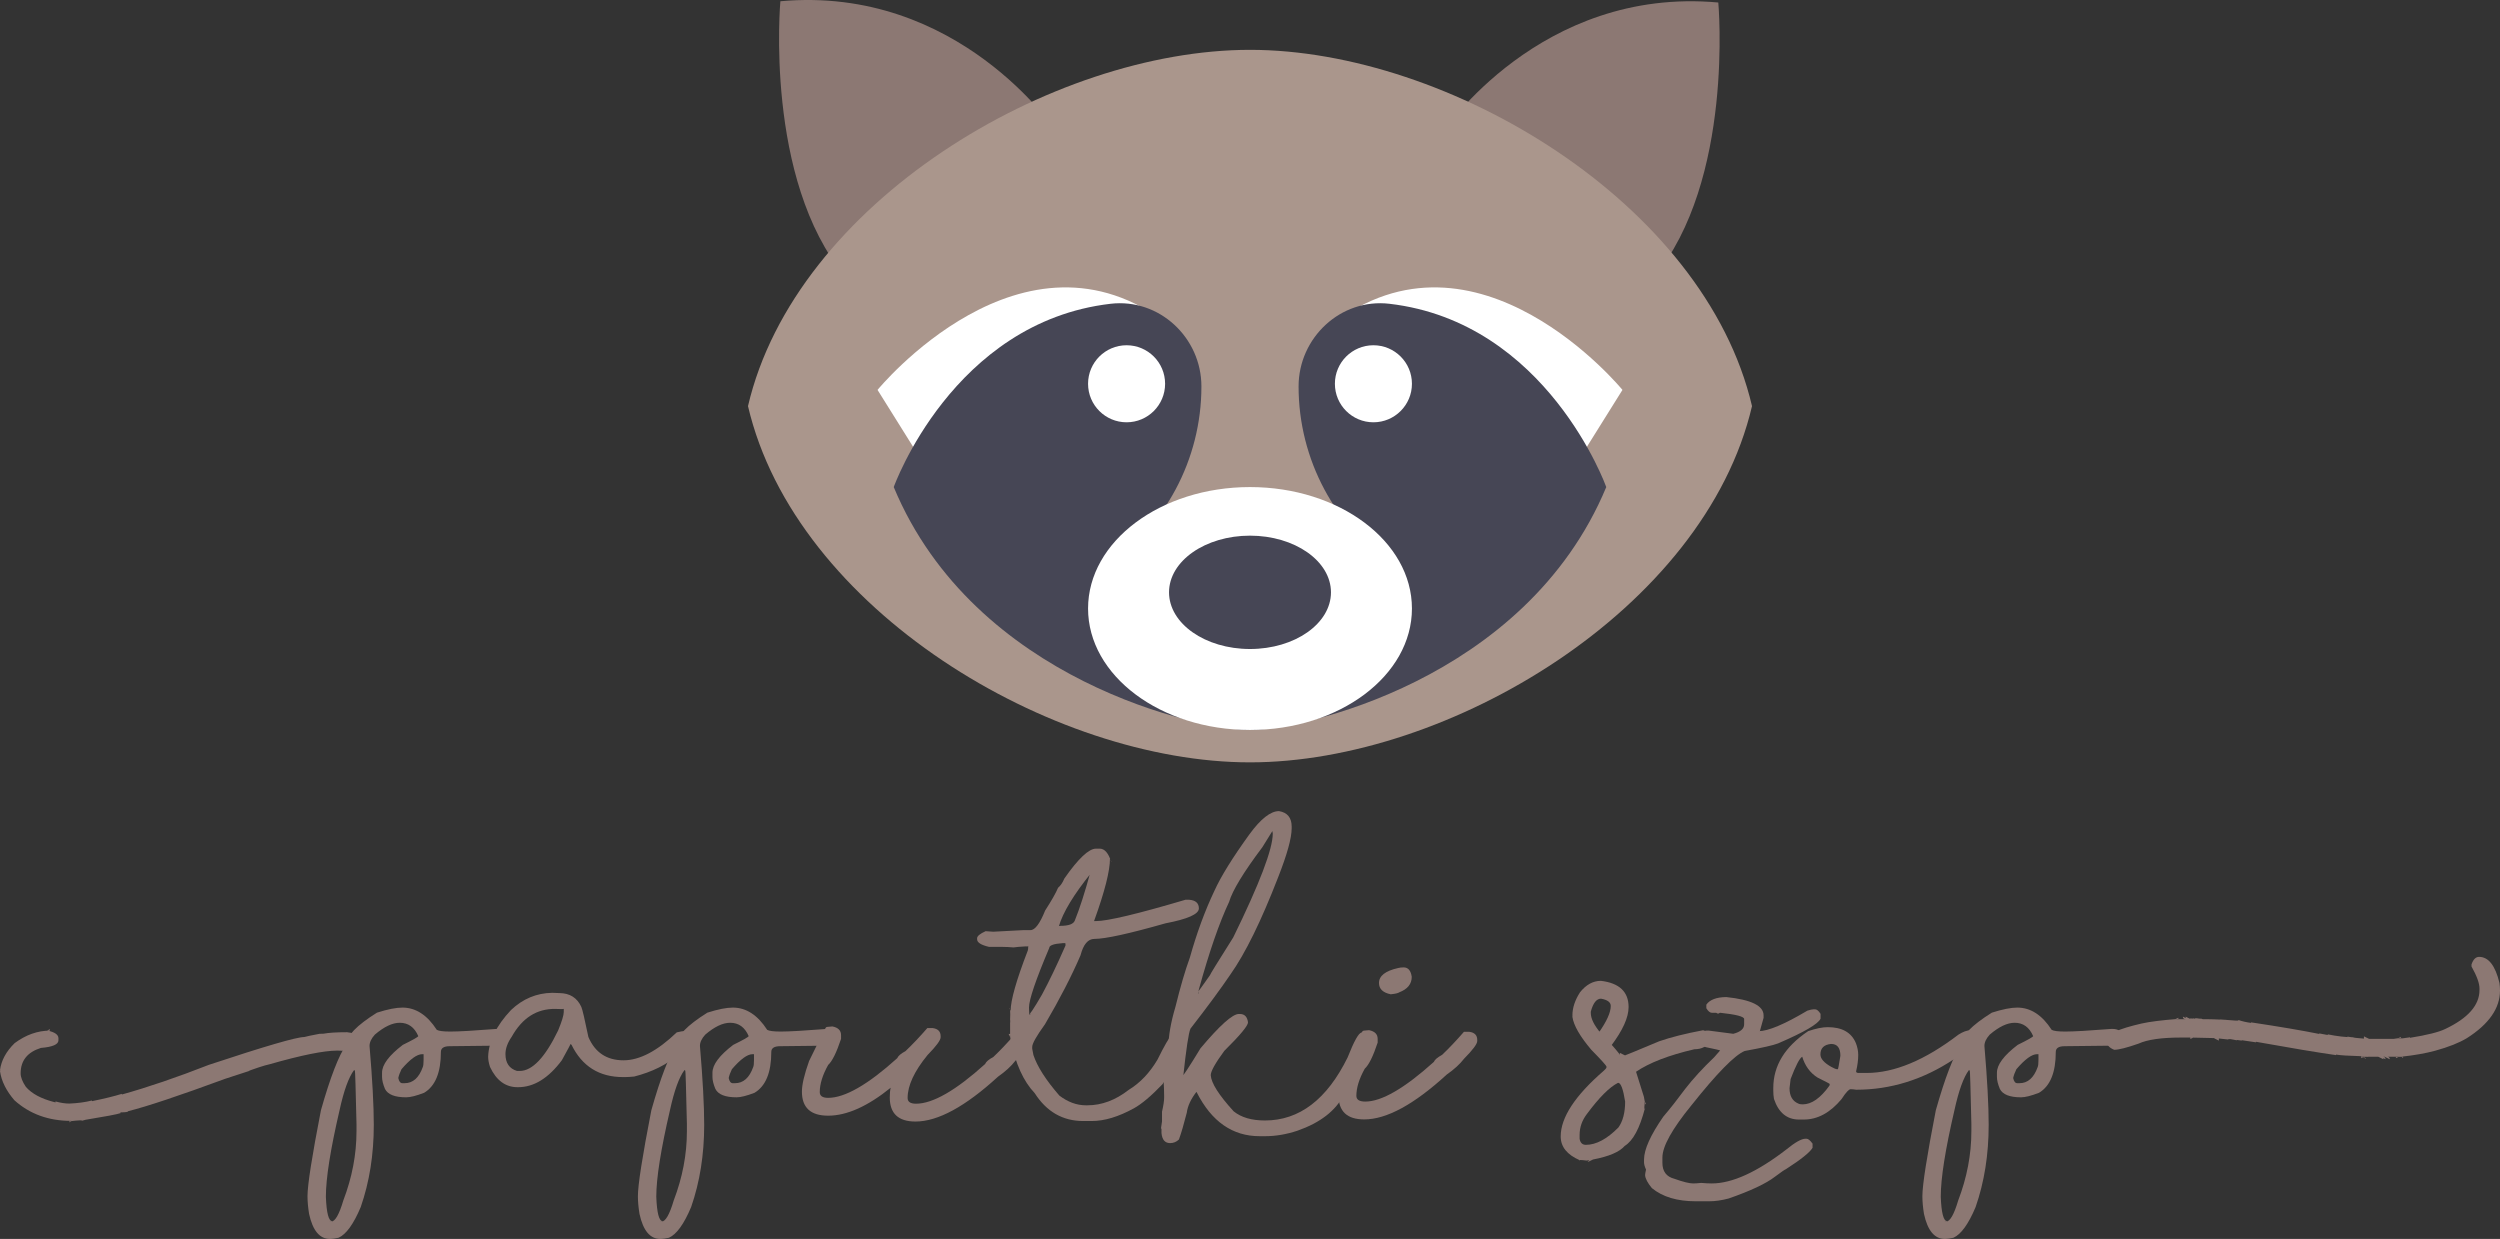 <?xml version="1.0" encoding="utf-8"?>
<!-- Generator: Adobe Illustrator 14.0.0, SVG Export Plug-In . SVG Version: 6.00 Build 43363)  -->
<!DOCTYPE svg PUBLIC "-//W3C//DTD SVG 1.1//EN" "http://www.w3.org/Graphics/SVG/1.1/DTD/svg11.dtd">
<svg version="1.1" id="Layer_1" xmlns="http://www.w3.org/2000/svg" xmlns:xlink="http://www.w3.org/1999/xlink" x="0px" y="0px"
	 width="2349.37px" height="1164.308px" viewBox="0 0 2349.37 1164.308" enable-background="new 0 0 2349.37 1164.308"
	 xml:space="preserve">
<rect x="0" y="0" width="2349.37" height="1164.308" fill="#333333" stroke="none"/>
<g>
	<path fill="#8C7873" d="M733.36,1.181c0,0-15.218,167.399,60.873,258.708l197.835-136.963
		C992.068,122.926,900.758-14.038,733.36,1.181"/>
	<path fill="#8C7873" d="M1614.766,2.362c0,0,15.218,167.399-60.873,258.708l-197.835-136.963
		C1356.06,124.107,1447.369-12.856,1614.766,2.362"/>
	<path fill="#AA968C" d="M1174.685,46.835c-186.319,0-427.153,143.781-471.761,334.798
		c44.606,191.017,285.44,334.798,471.761,334.798c186.32,0,427.152-143.781,471.761-334.798
		C1601.837,190.616,1361.003,46.835,1174.685,46.835"/>
	<path fill="#FFFFFF" d="M900.759,488.16l-76.091-121.745c0,0,136.963-167.399,273.926-60.873L900.759,488.16z"/>
	<path fill="#FFFFFF" d="M1448.611,488.16l76.091-121.745c0,0-136.963-167.399-273.926-60.873L1448.611,488.16z"/>
	<path fill="#464655" d="M1174.685,685.993c-45.654,0-258.708-45.654-334.798-228.269c0,0,55.346-154.972,203.802-172.252
		c45.666-5.315,85.342,31.756,85.342,77.73c0,68.56-34.264,132.582-91.309,170.612L1174.685,685.993z"/>
	<path fill="#464655" d="M1174.685,685.993c45.653,0,258.708-45.654,334.798-228.269c0,0-55.347-154.972-203.803-172.252
		c-45.665-5.315-85.342,31.756-85.342,77.73c0,68.56,34.265,132.582,91.31,170.612L1174.685,685.993z"/>
	<path fill="#FFFFFF" d="M1174.685,457.724c84.047,0,152.181,51.101,152.181,114.135c0,63.033-68.134,114.135-152.181,114.135
		c-84.047,0-152.181-51.102-152.181-114.135C1022.504,508.825,1090.638,457.724,1174.685,457.724"/>
	<path fill="#FFFFFF" d="M1058.704,324.451c19.993,0,36.2,16.208,36.2,36.2c0,19.993-16.207,36.2-36.2,36.2
		c-19.993,0-36.2-16.207-36.2-36.2C1022.504,340.659,1038.711,324.451,1058.704,324.451"/>
	<path fill="#FFFFFF" d="M1290.666,324.451c19.992,0,36.199,16.208,36.199,36.2c0,19.993-16.207,36.2-36.199,36.2
		s-36.199-16.207-36.199-36.2C1254.466,340.659,1270.673,324.451,1290.666,324.451"/>
	<path fill="#464655" d="M1174.685,503.378c42.022,0,76.091,23.847,76.091,53.264c0,29.414-34.068,53.262-76.091,53.262
		c-42.024,0-76.091-23.848-76.091-53.262C1098.594,527.225,1132.661,503.378,1174.685,503.378"/>
	<path fill="#8C7873" d="M46.913,968.524v-1.375l-2.502,1.25c7.005,1.502,10.508,3.922,10.508,7.256v2.002
		c0,3.838-5.504,6.215-16.513,7.131c-12.679,4.004-19.015,11.969-19.015,23.895c0,3.586,1.626,7.799,4.879,12.635
		c5.504,6.424,14.428,11.219,26.771,14.387l1.126,0.25v-0.875c4.754,1.334,9.089,2.002,13.01,2.002
		c7.838-0.332,14.929-1.293,21.267-2.879v0.627c11.76-2.418,21.099-4.711,28.023-6.883v0.627
		c24.519-6.838,51.791-16.139,81.815-27.898c52.541-17.428,82.44-26.145,89.696-26.145c1.583-0.502,6.337-1.502,14.261-3.004
		c2.584,0,3.879-0.039,3.879-0.125c4.753-0.916,12.09-1.375,22.017-1.375c9.674,1.084,14.511,4.297,14.511,9.633
		c0,3.922-2.21,6.631-6.63,8.133c-2.251,0-7.924-0.166-17.013-0.502c-12.51,0-33.777,4.297-63.801,12.885
		c-4.754,1.002-12.885,3.672-24.394,8.006c0-1.25,1.917-1.875,5.754-1.875c0,0.084-7.549,2.545-22.643,7.381
		c-43.535,16.012-74.017,26.189-91.448,30.525c0,0.75-2.42,1.125-7.255,1.125v0.75c-3.171,1.084-14.18,3.17-33.027,6.254
		l-3.503,1.002v0.125c2.002-0.918-1.835-0.832-11.509,0.25v1c1.919-0.916,2.459-1.375,1.627-1.375
		c-21.185,0-38.95-6.463-53.293-19.391c-7.674-8.924-12.178-18.014-13.511-27.271l0.251-0.5L0,1005.679
		c1.168-9.088,5.755-17.553,13.762-25.395C24.351,972.446,35.404,968.524,46.913,968.524"/>
	<path fill="#8C7873" d="M378.176,946.882c12.51,0,23.268,6.965,32.276,20.893c1.833,1.086,6.086,1.627,12.76,1.627
		c7.923,0,22.56-0.832,43.91-2.502c6.505,0,9.758,2.545,9.758,7.631c0,4.838-3.336,7.549-10.008,8.131
		c-5.673,0-20.392,0.17-44.16,0.502c-5.588,0-8.382,1.793-8.382,5.377c0,19.35-5.254,32.152-15.763,38.408
		c-7.339,2.836-12.968,4.252-16.888,4.252c-10.592,0-17.222-2.627-19.891-7.881c-1.835-4.42-2.752-8.174-2.752-11.26v-4.004
		c0-7.506,6.505-16.219,19.515-26.145c9.675-4.754,14.512-7.506,14.512-8.256c-3.586-8.338-9.383-12.512-17.389-12.512
		c-6.924,0-14.72,3.713-23.394,11.135c-3.336,3.672-5.003,7.215-5.003,10.635c2.668,31.357,4.002,56.086,4.002,74.182
		c0,27.941-4.086,53.668-12.259,77.188c-6.756,16.094-13.718,25.727-20.892,28.896c-3.419,0.752-5.921,1.127-7.506,1.127h-0.5
		c-9.675,0-16.22-7.842-19.641-23.518c-1-6.174-1.501-11.719-1.501-16.639c0-10.594,4.212-37.529,12.635-80.814
		c8.757-30.941,16.722-51.541,23.894-61.799c0-7.922,9.589-17.891,28.773-29.9C364.207,948.468,372.171,946.882,378.176,946.882
		 M332.765,1005.554c-5.086,6.756-9.633,19.311-13.636,37.656c-8.588,36.863-12.885,64.008-12.885,81.439
		c0.584,15.264,2.585,22.893,6.005,22.893c0,0.332-0.876,0.5-2.627,0.5h1.501c3.753,0,7.589-6.629,11.509-19.889
		c8.256-21.604,12.385-43.285,12.385-65.053v-7.006c-0.751-33.275-1.251-49.914-1.502-49.914L332.765,1005.554z M374.298,1013.06
		c0.667,3.254,1.958,4.879,3.878,4.879h2.001c7.838,0,13.553-5.045,17.139-15.137c0.501-1.082,0.751-3.334,0.751-6.756v-3.502
		v-1.877h-1.376c-4.837,0-11.303,4.713-19.391,14.137C375.799,1007.89,374.798,1010.642,374.298,1013.06"/>
	<path fill="#8C7873" d="M518.913,932.997l6.755,0.25c9.84,0.084,16.72,4.422,20.642,13.012c1.001,2.252,3.209,11.678,6.63,28.271
		c6.255,14.596,17.264,21.893,33.026,21.893c15.094,0,31.775-8.758,50.04-26.271c3.503-0.832,6.086-1.252,7.756-1.252
		c3.92,1.836,5.88,4.213,5.88,7.131c0,4.254-4.047,9.258-12.135,15.012c-10.758,9.428-24.603,16.309-41.533,20.643
		c-3.671,0.336-6.505,0.5-8.507,0.5h-2.001c-22.351,0-38.489-10.133-48.414-30.398l-1.001-0.627c0.251,0-2.42,5.049-8.006,15.139
		c-12.593,16.932-26.314,25.395-41.158,25.395h-0.5c-11.342,0-19.972-6.338-25.896-19.014c-1.167-3.586-1.751-6.799-1.751-9.635
		c0.5-14.594,7.675-29.23,21.517-43.908C491.348,938.626,504.233,933.247,518.913,932.997 M475.003,990.542
		c0,8.426,3.628,13.721,10.884,15.889h2.502c11.841,0,23.894-12.717,36.154-38.156c3.502-8.506,5.253-14.26,5.253-17.262v-3.004
		c0,0.336-2.585,0.377-7.755,0.125c-17.515-0.332-31.234,8.383-41.159,26.146C476.961,979.952,475.003,985.372,475.003,990.542"/>
	<path fill="#8C7873" d="M688.673,946.882c12.51,0,23.268,6.965,32.276,20.893c1.833,1.086,6.086,1.627,12.76,1.627
		c7.923,0,22.559-0.832,43.91-2.502c6.505,0,9.758,2.545,9.758,7.631c0,4.838-3.336,7.549-10.009,8.131
		c-5.673,0-20.391,0.17-44.159,0.502c-5.588,0-8.382,1.793-8.382,5.377c0,19.35-5.255,32.152-15.763,38.408
		c-7.339,2.836-12.969,4.252-16.888,4.252c-10.592,0-17.222-2.627-19.891-7.881c-1.835-4.42-2.752-8.174-2.752-11.26v-4.004
		c0-7.506,6.505-16.219,19.515-26.145c9.675-4.754,14.512-7.506,14.512-8.256c-3.586-8.338-9.383-12.512-17.389-12.512
		c-6.924,0-14.72,3.713-23.394,11.135c-3.336,3.672-5.003,7.215-5.003,10.635c2.668,31.357,4.002,56.086,4.002,74.182
		c0,27.941-4.086,53.668-12.259,77.188c-6.756,16.094-13.718,25.727-20.892,28.896c-3.419,0.752-5.921,1.127-7.506,1.127h-0.5
		c-9.675,0-16.22-7.842-19.641-23.518c-1.001-6.174-1.501-11.719-1.501-16.639c0-10.594,4.212-37.529,12.635-80.814
		c8.757-30.941,16.722-51.541,23.895-61.799c0-7.922,9.589-17.891,28.772-29.9C674.704,948.468,682.668,946.882,688.673,946.882
		 M643.262,1005.554c-5.086,6.756-9.633,19.311-13.636,37.656c-8.588,36.863-12.885,64.008-12.885,81.439
		c0.583,15.264,2.585,22.893,6.005,22.893c0,0.332-0.876,0.5-2.628,0.5h1.502c3.753,0,7.589-6.629,11.508-19.889
		c8.257-21.604,12.386-43.285,12.386-65.053v-7.006c-0.751-33.275-1.251-49.914-1.502-49.914L643.262,1005.554z M684.795,1013.06
		c0.667,3.254,1.958,4.879,3.878,4.879h2.001c7.838,0,13.553-5.045,17.139-15.137c0.501-1.082,0.751-3.334,0.751-6.756v-3.502
		v-1.877h-1.376c-4.837,0-11.303,4.713-19.391,14.137C686.296,1007.89,685.295,1010.642,684.795,1013.06"/>
	<path fill="#8C7873" d="M781.622,964.647h0.876c5.254,1.084,7.881,3.795,7.881,8.131v3.504c-4.253,12.844-8.3,21.016-12.134,24.518
		c-5.255,9.426-7.882,17.934-7.882,25.521c0,3.588,2.627,5.379,7.882,5.379c15.762,0,37.404-12.426,64.926-37.279
		c0.832-2.084,3.42-4.295,7.756-6.629c6.337-6.006,13.177-13.219,20.517-21.645h5.129c4.92,0.67,7.381,3.213,7.381,7.633v1
		c0,2.752-4.087,8.301-12.26,16.639c-12.51,15.262-18.765,28.73-18.765,40.406c0,3.588,2.627,5.381,7.881,5.381
		c15.763,0,37.405-12.426,64.927-37.281c0.832-2.084,3.419-4.295,7.756-6.631c6.337-6.004,13.177-13.215,20.516-21.643h5.13
		c4.92,0.67,7.38,3.213,7.38,7.633v1c0,2.754-4.086,8.258-12.259,16.514c-4.087,5.254-9.552,10.258-16.388,15.012
		c-30.693,28.107-56.545,42.158-77.562,42.158c-16.096,0-24.146-7.547-24.146-22.643c0-3.918,0.292-6.961,0.876-9.133
		c-21.685,17.516-41.283,26.271-58.796,26.271c-16.43,0-24.645-7.547-24.645-22.643c0-6.506,2.251-16.096,6.755-28.773
		c10.177-20.932,15.431-31.4,15.763-31.4C776.118,965.147,777.953,964.815,781.622,964.647"/>
	<path fill="#8C7873" d="M1033.448,797.515c4.585,0,8.173,4.086,10.758,12.26h0.251l-1.377-2.879
		c0,11.594-4.922,30.986-14.762,58.172c-0.168,0.25-0.25,0.459-0.25,0.625c0-0.166,0.667-0.207,2.002-0.125
		c10.84,0,38.823-6.67,83.942-20.016h3.628c6.005,0.5,9.006,3.213,9.006,8.131c0,5.34-10.466,10.01-31.399,14.012
		c-34.278,9.758-56.545,14.639-66.804,14.639c-6.004,0-10.341,5.129-13.01,15.385c-8.34,19.434-19.474,41.035-33.401,64.803
		c-8.007,11.092-12.01,18.182-12.01,21.266v1.754l1.126,5.879c3.584,10.842,11.716,23.561,24.394,38.154
		c8.007,6.09,16.305,9.133,24.895,9.133h1.501c13.428,0,26.353-4.834,38.781-14.512c10.676-6.506,19.682-15.969,27.022-28.396
		c6.337-12.842,10.925-20.809,13.76-23.895c1.834-1.168,3.503-1.752,5.005-1.752h0.75c5.254,1.084,7.882,3.963,7.882,8.631
		c-2.502,8.258-10.052,21.602-22.643,40.033c-10.592,11.092-19.599,18.684-27.022,22.768c-14.43,7.926-27.605,11.885-39.532,11.885
		h-8.006c-19.184,0-34.36-8.713-45.536-26.146c-10.677-11.258-18.181-27.854-22.518-49.789c-0.417-1.332-0.626-3.293-0.626-5.881
		h-1.376l1.376,2.879v-12.762c0-1.332,0.044-2.041,0.126-2.125c-0.082-0.082-0.126-0.582-0.126-1.502
		c0.334-7.338,0.044-11.008-0.875-11.008l1.376,2.877c0-10.008,5.379-28.939,16.138-56.795c0.25-0.832,0.375-2.002,0.375-3.502
		v-1.002c0,0.67-0.709,0.877-2.126,0.625c-5.922,0.336-9.8,0.67-11.635,1.002c-3.835-0.332-7.212-0.5-10.133-0.5H929.49
		c-7.506-1.752-11.259-4.129-11.259-7.131v-1.002c0-2,2.67-4.209,8.006-6.631c0.669,0,3.046,0.168,7.131,0.5
		c17.764-1,27.272-1.5,28.523-1.5h6.505c4.253,0,8.838-6.131,13.761-18.391c6.171-9.588,10.215-16.719,12.135-21.391
		c2.333-1.918,4.294-4.795,5.879-8.631c13.092-18.768,23.019-28.148,29.774-28.148H1033.448z M968.396,953.388l-1.376-2.877v1.752
		v3.627c-0.083-0.5-0.584-0.75-1.501-0.75c1.751-0.918,6.296-7.713,13.635-20.391c6.672-12.342,14.053-27.73,22.143-46.162v-1.375
		c0-0.582-0.125-0.877-0.375-0.877h-2.377c-8.34,0.586-12.51,2.086-12.51,4.504c-12.679,29.941-19.015,48.582-19.015,55.92
		C967.02,951.179,967.477,953.388,968.396,953.388 M995.042,870.571v0.125c-0.168-0.416,0.292-0.625,1.376-0.625
		c7.838,0,12.385-1.666,13.636-5.004c4.585-11.34,9.464-26.477,14.636-45.41c0.082,0.418,0,0.625-0.25,0.625h1.001
		C1008.928,840.8,998.794,857.562,995.042,870.571"/>
	<path fill="#8C7873" d="M1201.957,762.235c7.923,1.336,11.885,6.215,11.885,14.637v1.502c0,9.176-4.254,24.563-12.761,46.162
		c-15.932,41.115-30.857,71.516-44.785,91.197c-9.091,13.428-21.601,30.4-37.53,50.914c-1.751,3.672-4.087,19.184-7.006,46.537
		c0.082,0.17-0.669,0.25-2.251,0.25c1.918-1.5,8.131-10.922,18.639-28.271c18.097-21.518,30.106-32.275,36.029-32.275h1.001
		c4.42,0,6.962,2.627,7.631,7.881c0,3.172-7.424,12.094-22.268,26.771c-8.507,11.594-12.76,19.225-12.76,22.895
		c0.5,7.422,7.673,18.723,21.517,33.9c7.087,5.756,16.889,8.633,29.397,8.633c32.358,0,58.254-19.723,77.688-59.174
		c6.171-15.594,10.55-23.393,13.135-23.393l2.878-0.625c5.335,1.5,8.005,4.252,8.005,8.256v1.877
		c-2.502,4.422-5.588,11.51-9.256,21.268c-2.753,7.256-8.841,16.471-18.265,27.646c-7.675,15.012-22.228,26.271-43.66,33.777
		c-10.342,3.42-20.35,5.129-30.024,5.129h-5.505c-25.438,0-45.119-13.717-59.046-41.158c-0.669-0.582-0.669-0.877,0-0.877
		c-5.423,6.924-8.551,13.596-9.383,20.018c-2.752,10.842-5.212,19.223-7.381,25.145c-2.333,2.252-5.086,3.377-8.256,3.377
		c-4.836,0-7.548-3.168-8.132-9.508v-4.627c0-1.332,0.169-2.293,0.501-2.877c0,2.334-0.332,3.502-1.001,3.502l1.001-6.881v-9.133
		c1.334-5.754,2.001-10.133,2.001-13.135v-1.502c0-4.168-0.166-8.963-0.5-14.387c0-2.918,1.169-8.963,3.503-18.137
		c0.669-7.174,1.001-13.387,1.001-18.643h0.5c0,3.838-0.167,5.756-0.5,5.756c0-10.84,2.21-23.686,6.63-38.529
		c4.67-18.934,9.174-34.32,13.511-46.162c6.505-23.186,14.217-44.162,23.143-62.926c6.172-13.594,17.138-31.275,32.901-53.043
		C1184.774,769.491,1194.031,762.235,1201.957,762.235 M1126.271,931.495c0.25-0.166,3.834-5.17,10.758-15.012
		c0-0.582,7.298-12.424,21.893-35.527c24.769-50.541,37.153-83.066,37.153-97.578c0-0.582-0.125-1.377-0.375-2.377
		c-0.082,0-3.211,5.049-9.383,15.139c-17.682,23.518-28.104,40.656-31.273,51.414c-9.257,19.684-18.723,47.082-28.398,82.189
		l-0.875,3.879C1126.103,934.206,1126.271,933.497,1126.271,931.495"/>
	<path fill="#8C7873" d="M1285.898,968.149h0.876c5.254,1.086,7.881,3.797,7.881,8.133v3.502c-4.253,12.844-8.3,21.016-12.134,24.52
		c-5.255,9.426-7.882,17.932-7.882,25.521c0,3.586,2.796,5.379,8.382,5.379c15.343,0,36.821-12.428,64.426-37.281
		c0.832-2.082,3.419-4.293,7.756-6.631c6.338-6.002,13.178-13.215,20.518-21.641h5.129c4.92,0.668,7.381,3.213,7.381,7.631v1.002
		c0,2.752-4.087,8.256-12.26,16.512c-4.087,5.254-9.551,10.258-16.389,15.012c-30.692,28.107-56.546,42.158-77.562,42.158
		c-16.094,0-24.144-7.547-24.144-22.643c0-6.506,2.25-16.094,6.755-28.773c10.177-20.932,15.431-31.4,15.763-31.4
		C1280.394,968.649,1282.229,968.317,1285.898,968.149 M1319.049,909.103c4.254,0,6.798,2.961,7.632,8.883
		c0,6.674-3.879,11.51-11.635,14.512c-1.17,0.834-3.879,1.461-8.131,1.877c-7.341-1.502-11.01-5.045-11.01-10.635
		c0-6.672,5.961-11.34,17.89-14.012C1315.296,909.312,1317.048,909.103,1319.049,909.103"/>
	<path fill="#8C7873" d="M1504.447,921.739c17.346,2.084,26.021,10.301,26.021,24.643c0,9.758-5.505,21.938-16.513,36.529v-1.752
		c6.337,7.09,9.089,10.635,8.256,10.635v-2.377l4.879,2.377c0.332,0,11.051-4.42,32.151-13.262
		c10.759-3.752,24.519-7.211,41.283-10.381c4.67,1.334,7.005,4.547,7.005,9.631c-3.085,5.504-8.175,8.256-15.262,8.256
		c-24.02,5.59-42.283,12.635-54.795,21.143l7.382,23.52l1.251,6.879h0.751l-1.001-2.127l-0.5,1.002l0.25,0.375
		c-0.584,5.004-0.419,6.506,0.5,4.504h-0.25c-4.838,18.848-11.178,30.693-19.016,35.529c-4.922,5.672-14.845,9.926-29.773,12.76
		l-4.879,2.375v-0.5c2.085-1,1.627-1.293-1.376-0.875c-5.587-0.75-7.714-0.668-6.38,0.25v-0.625
		c-11.842-5.172-17.764-12.592-17.764-22.268c0-17.846,13.553-38.488,40.657-61.926c1.583-1.416,2.377-2.457,2.377-3.127v-0.5
		c0-0.916-4.754-6.211-14.262-15.887c-10.675-12.592-16.596-22.893-17.765-30.9c0-2.584,0.168-3.879,0.5-3.879
		c0,2.252-0.167,3.047-0.5,2.377c0-7.006,2.377-14.217,7.131-21.641C1490.561,925.325,1497.11,921.739,1504.447,921.739
		 M1484.431,1066.478v3.754c0.668,3.754,2.627,5.629,5.88,5.629c9.676,0,19.891-5.461,30.649-16.389
		c4.169-5.92,6.254-14.01,6.254-24.27c-1.835-11.758-4.046-17.637-6.629-17.637c-8.007,4.002-17.765,13.76-29.273,29.271
		C1486.726,1052.843,1484.431,1059.39,1484.431,1066.478 M1494.94,950.761v1.125c0,5.34,3.127,11.68,9.382,19.018l-0.25-0.125
		h-1.876c7.673-10.842,11.509-19.309,11.509-25.396c0-3.504-3.046-5.795-9.132-6.881
		C1500.319,938.501,1497.11,942.589,1494.94,950.761"/>
	<path fill="#8C7873" d="M1622.291,936.999c23.351,2.422,35.027,8.133,35.027,17.141v2.377l-3.503,12.508v-0.125
		c0,0.084-0.544,0.125-1.626,0.125h0.5c8.924,0,24.188-6.42,45.787-19.264c2.668-0.832,4.585-1.25,5.754-1.25h1.501
		c1.668,0,3.378,1.418,5.13,4.252v4.504c-2.171,5.004-15.47,12.76-39.906,23.268c-4.422,1.752-14.888,4.129-31.4,7.131
		c-9.426,3.922-26.104,20.936-50.039,51.041c-18.182,22.268-27.271,38.613-27.271,49.039v5.004c0,8.09,3.753,13.092,11.259,15.012
		c8.175,2.918,14.054,4.379,17.639,4.379c2.002,0,4.503-0.168,7.505-0.5c3.835,0.332,7.173,0.5,10.008,0.5
		c19.098,0,42.451-10.635,70.057-31.9c8.257-6.756,14.262-10.133,18.015-10.133h1.001c1.501,0,3.377,1.543,5.628,4.627v3.879
		c-2.335,4.172-10.757,10.928-25.269,20.266c-0.501,0-3.837,2.295-10.008,6.883c-8.427,6.504-22.937,13.342-43.535,20.514
		c-6.588,1.752-12.719,2.629-18.391,2.629h-12.509c-17.514,0-31.274-4.129-41.284-12.385c-4.003-4.84-6.13-8.883-6.38-12.135
		c0-0.918,0.294-2.67,0.876-5.256c-1.251-2.752-1.877-5.045-1.877-6.879v-2.502c0-9.508,6.049-22.977,18.141-40.408
		c6.424-7.506,13.261-16.178,20.517-26.02c7.424-9.59,16.512-19.516,27.271-29.775l6.131-7.004v0.875
		c-0.75-0.5-5.299-1.584-13.637-3.252c-5.921-1.668-8.881-4.17-8.881-7.506c0-4.42,2.96-7.131,8.881-8.133h2.502l23.02,3.002h-0.125
		c6.837-1.75,10.258-4.709,10.258-8.881v-5.004c0-2.332-7.506-4.293-22.518-5.879h-0.125l-1.877,0.875
		c-1.084-0.582-1.711-0.875-1.877-0.875h-4.004c-1.669,0-3.377-1.418-5.129-4.254v-3.379
		C1606.778,939.46,1613.033,937.083,1622.291,936.999"/>
	<path fill="#8C7873" d="M1717.617,965.272c13.428,0,22.224,4.963,26.396,14.887c1.501,3.752,2.251,7.506,2.251,11.26
		c0,4.672-0.669,9.801-2.001,15.387c0,1.002,0.792,1.502,2.377,1.502h7.507c26.103,0,54.875-12.01,86.318-36.029
		c4.253-2.668,7.837-4.004,10.758-4.004h1.751c3.253,1.67,4.88,4.088,4.88,7.256c-0.418,4.172-7.715,10.844-21.893,20.016
		c-28.691,19.016-59.215,28.523-91.573,28.523c-2.252-0.332-4.003-0.5-5.254-0.5c-1.669,0-4.503,3.086-8.506,9.256
		c-10.677,12.846-22.519,19.268-35.529,19.268h-4.504c-11.34,0-19.181-6.463-23.518-19.393c-0.417-2.418-0.626-5.004-0.626-7.756
		v-2.502c0-21.016,10.928-38.822,32.775-53.418C1706.483,966.522,1712.613,965.272,1717.617,965.272 M1681.713,1022.692
		c0,7.256,2.751,12.053,8.256,14.387c0.919,0.5,2.295,0.75,4.128,0.75c8.338,0,16.721-5.879,25.146-17.639l0.251-1.5
		c0-0.25-3.797-2.252-11.385-6.004c-7.09-4.42-11.967-11.135-14.638-20.143l0.876,0.5h-0.625
		c-2.419,1.086-6.087,8.092-11.008,21.018C1682.714,1014.312,1682.381,1017.188,1681.713,1022.692 M1710.736,990.917
		c0,4.004,3.46,7.926,10.384,11.762c2.502,1.418,4.335,2.125,5.504,2.125h0.501c0.25,0,1.042-4.209,2.377-12.635
		c0-7.422-2.921-11.135-8.757-11.135C1714.071,981.704,1710.736,984.997,1710.736,990.917"/>
	<path fill="#8C7873" d="M1895.758,946.882c12.51,0,23.268,6.965,32.274,20.893c1.834,1.086,6.088,1.627,12.762,1.627
		c7.923,0,22.56-0.832,43.91-2.502c6.504,0,9.758,2.545,9.758,7.631c0,4.838-3.338,7.549-10.01,8.131
		c-5.673,0-20.39,0.17-44.16,0.502c-5.586,0-8.381,1.793-8.381,5.377c0,19.35-5.255,32.152-15.762,38.408
		c-7.34,2.836-12.969,4.252-16.889,4.252c-10.592,0-17.223-2.627-19.891-7.881c-1.836-4.42-2.753-8.174-2.753-11.26v-4.004
		c0-7.506,6.505-16.219,19.516-26.145c9.675-4.754,14.512-7.506,14.512-8.256c-3.586-8.338-9.382-12.512-17.389-12.512
		c-6.925,0-14.721,3.713-23.395,11.135c-3.336,3.672-5.003,7.215-5.003,10.635c2.668,31.357,4.002,56.086,4.002,74.182
		c0,27.941-4.085,53.668-12.259,77.188c-6.755,16.094-13.718,25.727-20.892,28.896c-3.42,0.752-5.922,1.127-7.506,1.127h-0.5
		c-9.676,0-16.221-7.842-19.641-23.518c-1.001-6.174-1.502-11.719-1.502-16.639c0-10.594,4.212-37.529,12.635-80.814
		c8.758-30.941,16.723-51.541,23.895-61.799c0-7.922,9.59-17.891,28.772-29.9C1881.789,948.468,1889.753,946.882,1895.758,946.882
		 M1850.347,1005.554c-5.086,6.756-9.633,19.311-13.637,37.656c-8.588,36.863-12.885,64.008-12.885,81.439
		c0.583,15.264,2.585,22.893,6.004,22.893c0,0.332-0.875,0.5-2.627,0.5h1.502c3.754,0,7.59-6.629,11.51-19.889
		c8.257-21.604,12.385-43.285,12.385-65.053v-7.006c-0.751-33.275-1.251-49.914-1.501-49.914L1850.347,1005.554z M1891.88,1013.06
		c0.667,3.254,1.957,4.879,3.878,4.879h2.002c7.838,0,13.552-5.045,17.139-15.137c0.5-1.082,0.75-3.334,0.75-6.756v-3.502v-1.877
		h-1.376c-4.837,0-11.302,4.713-19.391,14.137C1893.381,1007.89,1892.38,1010.642,1891.88,1013.06"/>
	<path fill="#8C7873" d="M2329.729,899.22c8.838,0,15.219,8.176,19.14,24.52c0.332,2.42,0.501,4.797,0.501,7.131
		c0,16.598-10.342,31.484-31.026,44.662c-7.256,4.42-17.221,8.379-29.897,11.883c-9.091,2.42-19.392,4.254-30.9,5.504v1.377
		c2.168-1.252,0.167-1.543-6.005-0.877v1.002l2.877-1.377h-11.258c1.752,0,2.627,0.795,2.627,2.377l-4.879-2.377h-1.751
		c1.751,0,2.627,0.795,2.627,2.377l-4.879-2.377h0.25c1.752,0,2.627,0.795,2.627,2.377l-4.879-2.377h-10.009l0.877,0.125
		c0-0.082-2.252-0.125-6.756-0.125v1.377l2.127-1.002l2.127,1.002v0.5c-3.254-1.582-4.797-2.377-4.629-2.377
		c-11.76-0.332-19.559-0.832-23.394-1.502v0.502c-16.513-2.334-42.493-6.672-77.937-13.012c1.918,0,2.877,0.336,2.877,1.002
		l-13.512-2.002v0.375c-6.839-0.832-10.258-1.291-10.258-1.375c3.834,0,5.754,0.375,5.754,1.125l-5.88-1.125h-4.252
		c-2.42,0-3.628-0.166-3.628-0.5c3.835,0,5.755,0.293,5.755,0.875l-9.008-1v2c-3.252-1.582-4.797-2.375-4.628-2.375
		c-11.343-0.334-18.725-0.502-22.143-0.502v1.377l2.877-1.377h-11.761c-18.264,0-31.567,1.92-39.905,5.754
		c-11.01,3.838-18.6,5.756-22.769,5.756c-4.67-1.834-7.005-4.545-7.005-8.133v-1.5c0-5.004,10.84-10.008,32.525-15.012
		c7.756-1.752,19.347-3.211,34.776-4.379v-1.127l-2.877,1.377h9.758c-1.751,0-2.627-0.791-2.627-2.377l4.88,2.377h0.25
		c-1.752,0-2.628-0.791-2.628-2.377l4.128,2.002l1.002-0.502l1,0.502l1.002-0.502l1,0.502l1-0.502l0.877,0.502
		c0.082-0.082,1.832-0.125,5.254-0.125v0.5c-3.836,0-5.754-0.332-5.754-1.002l6.88,1.002h2.753c3.584,0,9.964,0.209,19.14,0.625
		v0.375c-3.836,0-5.755-0.25-5.755-0.75c13.092,1.17,18.765,1.42,17.013,0.75v-0.25c3.585,1.252,7.589,2.172,12.011,2.752v-0.5
		c26.688,4.004,48.037,7.633,64.051,10.885v-0.5l8.007,1.5v-0.625c8.924,1.836,17.013,2.752,24.269,2.752
		c0,0.334-1.92,0.5-5.755,0.5v-1.125c5.586,1,10.759,1.627,15.513,1.877v-2.127l4.879,2.377h23.019l6.88-1.002v-0.875l-2.878,1.377
		h4.504l6.882-1.002v0.5c16.013-2.582,27.021-5.336,33.026-8.256c21.517-10.174,32.275-22.395,32.275-36.654v-1.502
		c0-4.836-2.503-11.715-7.507-20.641v-1.877C2324.181,901.597,2326.558,899.22,2329.729,899.22"/>
</g>
</svg>

